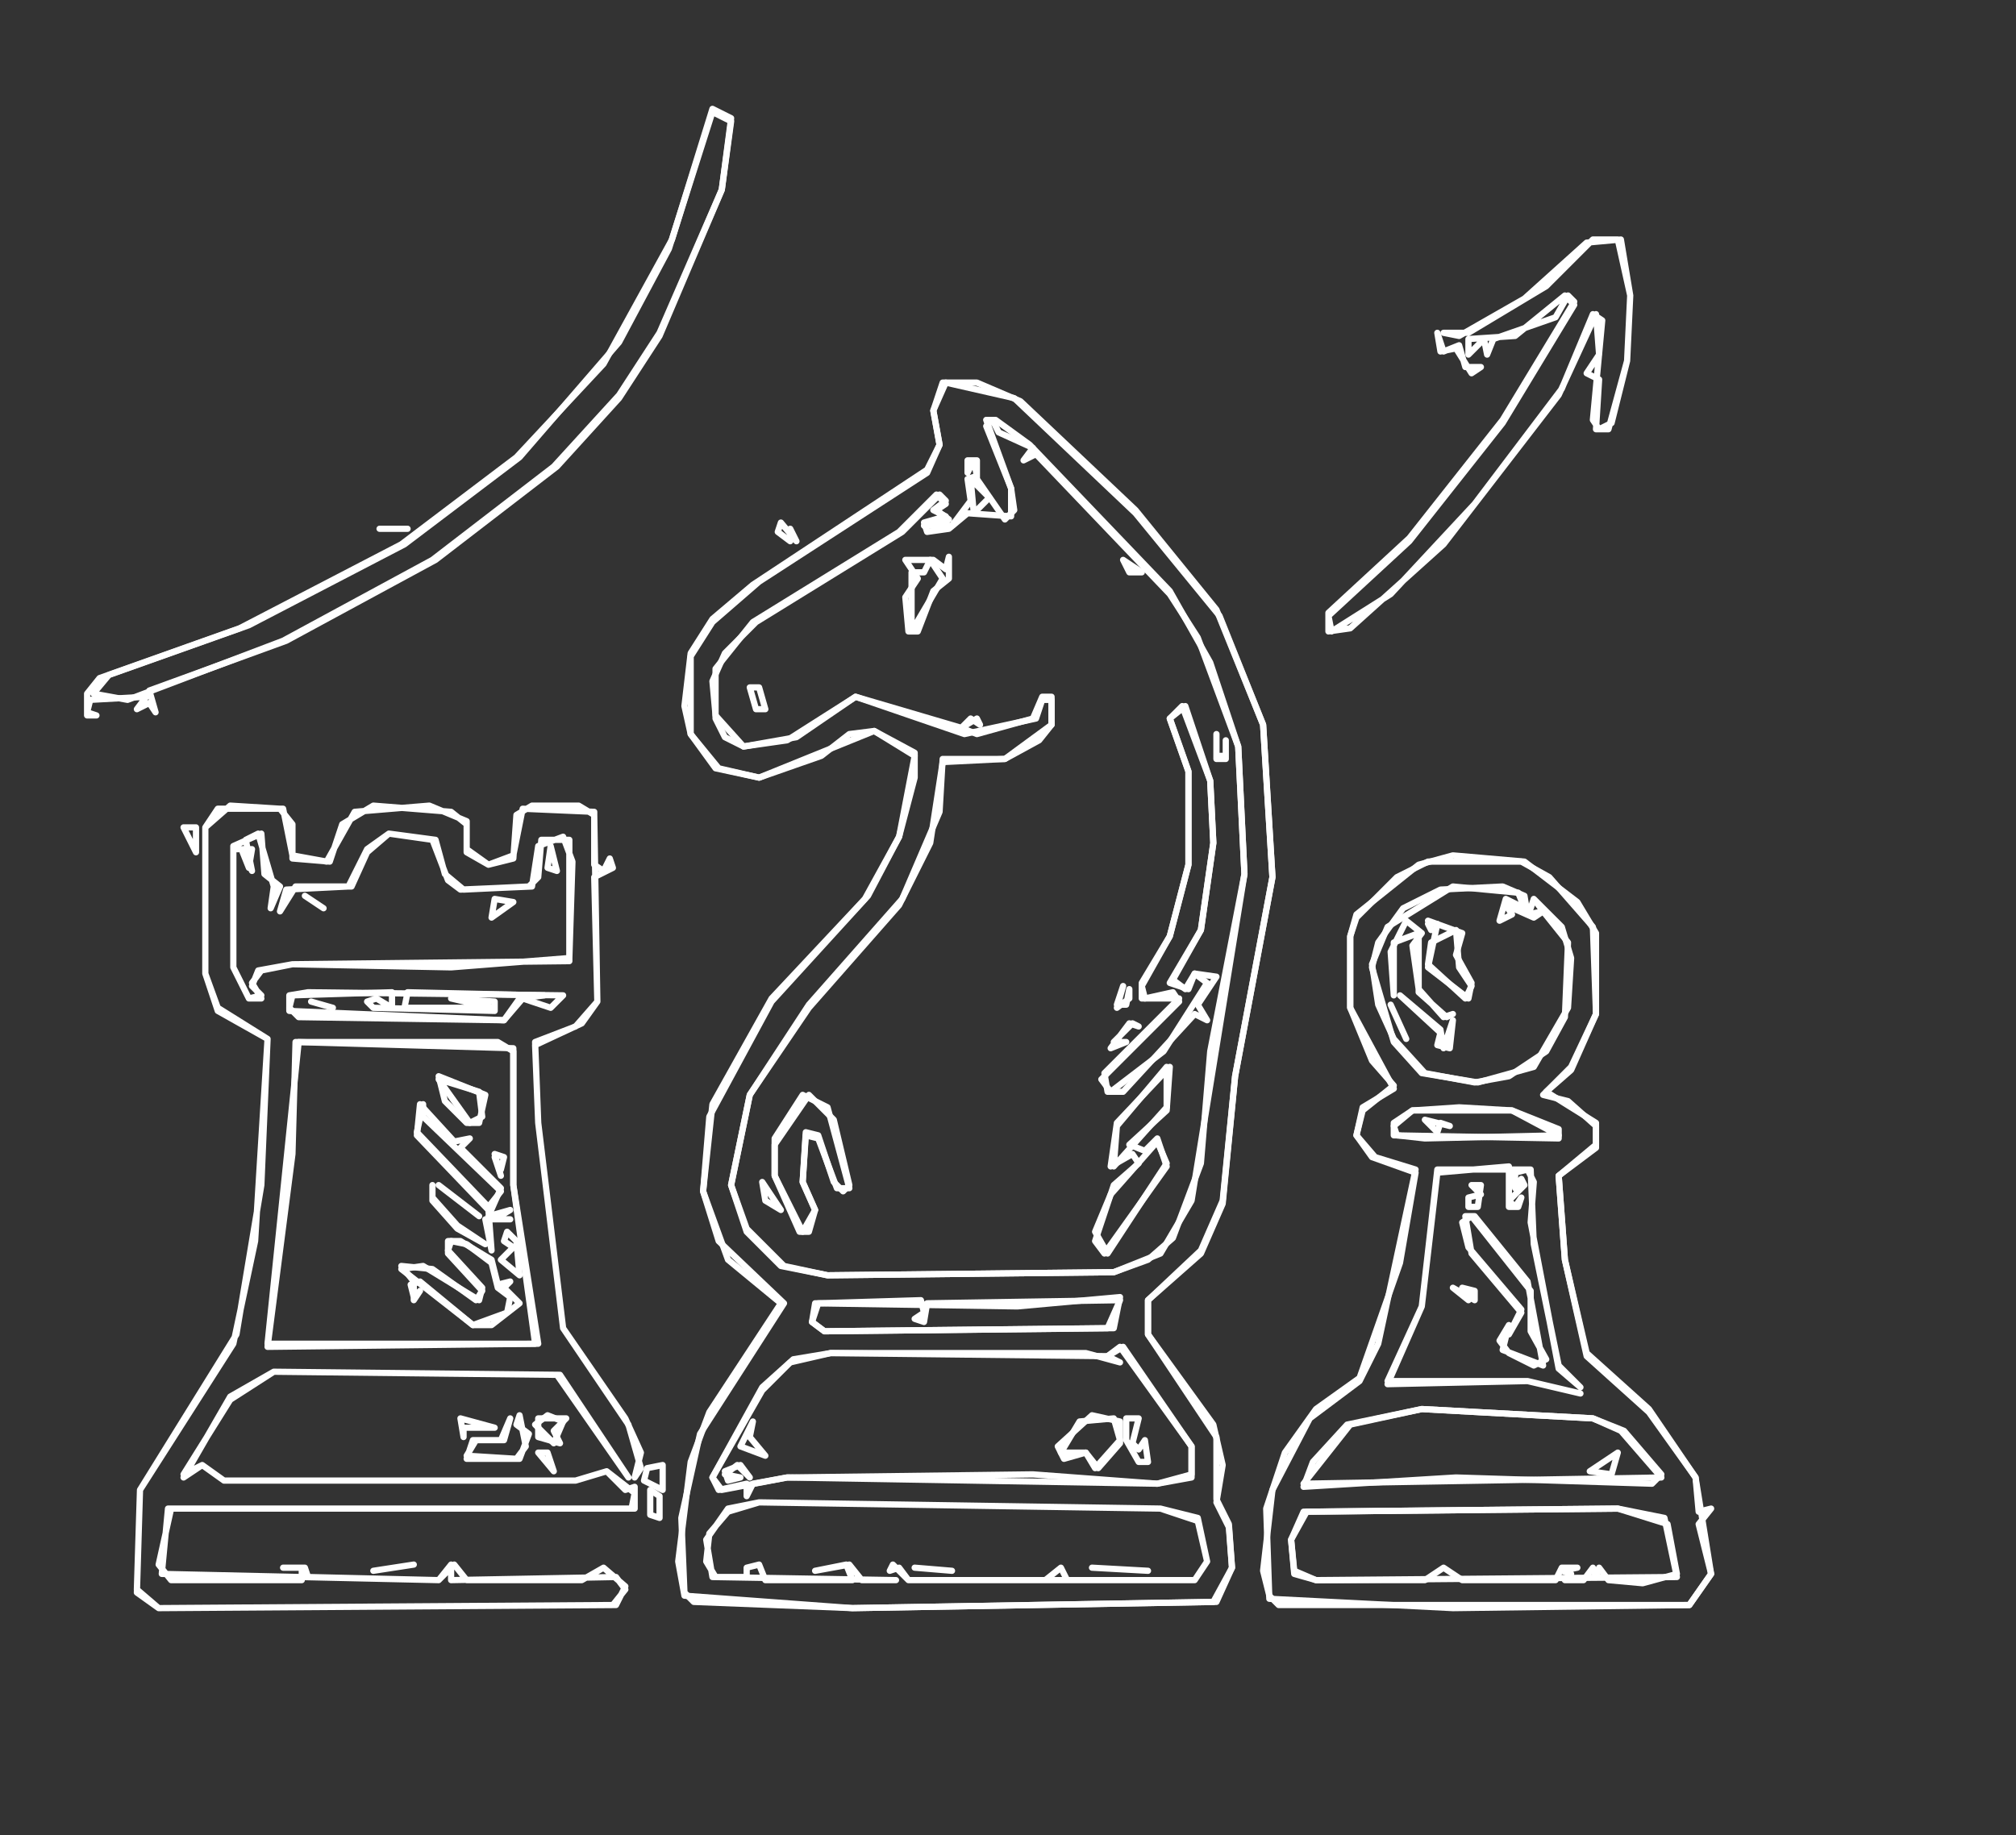<?xml version="1.0" encoding="UTF-8"?> <svg xmlns="http://www.w3.org/2000/svg" width="648" height="590" viewBox="0 0 648 590" fill="none"><rect x="0" y="0" width="648" height="590" fill="#333333" stroke="none"/><path d="M351 504L369 505" stroke="white" stroke-width="2" stroke-linecap="round" stroke-linejoin="round"></path><path d="M294 504L306 505" stroke="white" stroke-width="2" stroke-linecap="round" stroke-linejoin="round"></path><path d="M120 505L133 503" stroke="white" stroke-width="2" stroke-linecap="round" stroke-linejoin="round"></path><path d="M415 495L420 486L520 485L536 490L539 506L528 509L517 508L514 504L513 507L512 504L509 508H503L505 506L502 505L507 504H502L500 508H470L464 504L458 508H423L416 505L415 495Z" stroke="white" stroke-width="2" stroke-linecap="round" stroke-linejoin="round"></path><path d="M415 495L416 506L423 508L539 507L535 488L520 485L419 486L415 495Z" stroke="white" stroke-width="2" stroke-linecap="round" stroke-linejoin="round"></path><path d="M244 483L234 486L228 493L227 502L230 507H240V504L244 503L246 508H274L272 503L262 505L273 503L277 508H288L229 507L227 495L234 485L244 483ZM244 483L373 485M373 485L385 489L388 502M373 485L385 488L388 502M388 502L384 508M384 508H343L341 504L336 508H292M384 508H292M292 508L289 504L286 505L287 503L292 508Z" stroke="white" stroke-width="2" stroke-linecap="round" stroke-linejoin="round"></path><path d="M209 479V487L212 488V481L209 479Z" stroke="white" stroke-width="2" stroke-linecap="round" stroke-linejoin="round"></path><path d="M233 473L234 476L238 475L233 474L237 471L241 475L238 471L233 473Z" stroke="white" stroke-width="2" stroke-linecap="round" stroke-linejoin="round"></path><path d="M208 472L207 476L213 479V471L208 472Z" stroke="white" stroke-width="2" stroke-linecap="round" stroke-linejoin="round"></path><path d="M520 467L511 473L518 474L520 467Z" stroke="white" stroke-width="2" stroke-linecap="round" stroke-linejoin="round"></path><path d="M173 467L178 473L176 467H173Z" stroke="white" stroke-width="2" stroke-linecap="round" stroke-linejoin="round"></path><path d="M242 457L238 465L246 468L241 462L242 457Z" stroke="white" stroke-width="2" stroke-linecap="round" stroke-linejoin="round"></path><path d="M362 456V463L366 470H369L368 463L366 466L364 464L366 456H362Z" stroke="white" stroke-width="2" stroke-linecap="round" stroke-linejoin="round"></path><path d="M358 456L360 463L352 472L349 467H341L347 457L358 456Z" stroke="white" stroke-width="2" stroke-linecap="round" stroke-linejoin="round"></path><path d="M176 455L181 457L178 464L172 458L176 455Z" stroke="white" stroke-width="2" stroke-linecap="round" stroke-linejoin="round"></path><path d="M351 455L340 465L342 469L349 467L353 472L360 464V457L351 455Z" stroke="white" stroke-width="2" stroke-linecap="round" stroke-linejoin="round"></path><path d="M173 456V462L180 464L178 460L182 456H173Z" stroke="white" stroke-width="2" stroke-linecap="round" stroke-linejoin="round"></path><path d="M167 455L169 465L166 469L150 468L153 463H162L164 456L161 463H152L150 469H167L170 461L166 458L167 455Z" stroke="white" stroke-width="2" stroke-linecap="round" stroke-linejoin="round"></path><path d="M148 456L149 462V459H159L148 456Z" stroke="white" stroke-width="2" stroke-linecap="round" stroke-linejoin="round"></path><path d="M419 477L434 458L457 453L512 456L521 460L534 475L419 477Z" stroke="white" stroke-width="2" stroke-linecap="round" stroke-linejoin="round"></path><path d="M419 478L468 475L531 477L534 474L522 460L512 456L457 453L433 458L422 470L419 478Z" stroke="white" stroke-width="2" stroke-linecap="round" stroke-linejoin="round"></path><path d="M383 465V474L372 477L332 474L253 475L232 479L229 475L245 447L254 438L267 435H349L360 438L356 436L360 433L383 465Z" stroke="white" stroke-width="2" stroke-linecap="round" stroke-linejoin="round"></path><path d="M383 465L361 433L356 436L267 435L255 437L245 446L229 475L231 479L240 477V481L242 477L253 475L372 477L383 475V465Z" stroke="white" stroke-width="2" stroke-linecap="round" stroke-linejoin="round"></path><path d="M360 418L356 427L265 428L261 425L263 419L296 418L297 422L294 424L297 425L298 419L360 418Z" stroke="white" stroke-width="2" stroke-linecap="round" stroke-linejoin="round"></path><path d="M360 417L327 420L262 419L261 425L265 428L358 427L360 417Z" stroke="white" stroke-width="2" stroke-linecap="round" stroke-linejoin="round"></path><path d="M467 414L474 418V415L470 414L474 416L472 418L467 414Z" stroke="white" stroke-width="2" stroke-linecap="round" stroke-linejoin="round"></path><path d="M129 408L136 407L154 418L155 414L144 402L145 399L150 400L158 406L160 414L164 417L163 422L152 426L129 408Z" stroke="white" stroke-width="2" stroke-linecap="round" stroke-linejoin="round"></path><path d="M129 407L133 412V418L135 415L133 417L132 413L135 412L152 426H158L167 419L162 414L164 412L160 413L158 405L148 399H144V403L155 415L153 418L139 408L129 407Z" stroke="white" stroke-width="2" stroke-linecap="round" stroke-linejoin="round"></path><path d="M163 396L162 399L165 401L161 405L167 410L166 399L163 396Z" stroke="white" stroke-width="2" stroke-linecap="round" stroke-linejoin="round"></path><path d="M471 391L473 403L489 422L485 429L489 421L472 401L470 393L473 391L492 415V428L497 437L493 439L485 435L482 431L485 426L483 434L496 439L491 412L474 391H471Z" stroke="white" stroke-width="2" stroke-linecap="round" stroke-linejoin="round"></path><path d="M473 381L476 384L472 385V388H475L476 381H473Z" stroke="white" stroke-width="2" stroke-linecap="round" stroke-linejoin="round"></path><path d="M141 381L154 391" stroke="white" stroke-width="2" stroke-linecap="round" stroke-linejoin="round"></path><path d="M139 381V386L147 395L156 400L147 394L139 385V381Z" stroke="white" stroke-width="2" stroke-linecap="round" stroke-linejoin="round"></path><path d="M245 380L246 386L251 389L245 380Z" stroke="white" stroke-width="2" stroke-linecap="round" stroke-linejoin="round"></path><path d="M457 420L462 376H492L493 400L501 439L508 446L501 440L492 393L493 380L491 376L487 377V382L489 379L490 381L485 386L487 388L489 385L488 388H485V375L462 377L457 420ZM457 420L446 445L491 444M457 420L446 444H491M491 444L508 448" stroke="white" stroke-width="2" stroke-linecap="round" stroke-linejoin="round"></path><path d="M159 371L161 378L159 372L161 376L162 372L159 371Z" stroke="white" stroke-width="2" stroke-linecap="round" stroke-linejoin="round"></path><path d="M372 367L375 374L356 403L352 396L357 384L372 367Z" stroke="white" stroke-width="2" stroke-linecap="round" stroke-linejoin="round"></path><path d="M458 360L462 364L463 361L466 362L458 360Z" stroke="white" stroke-width="2" stroke-linecap="round" stroke-linejoin="round"></path><path d="M448 362L454 357L469 356L486 357L501 365L458 366L449 365L448 362Z" stroke="white" stroke-width="2" stroke-linecap="round" stroke-linejoin="round"></path><path d="M448 361V365L501 366V363L486 357H454L448 361Z" stroke="white" stroke-width="2" stroke-linecap="round" stroke-linejoin="round"></path><path d="M136 355V359L161 383L157 388L134 364L136 355Z" stroke="white" stroke-width="2" stroke-linecap="round" stroke-linejoin="round"></path><path d="M135 355L134 365L157 389L158 402L156 392H164H159L164 389L157 391L161 382L148 369L151 366L146 367L135 355Z" stroke="white" stroke-width="2" stroke-linecap="round" stroke-linejoin="round"></path><path d="M260 352L268 360L273 381L271 383L268 380L263 365L259 364L258 380L262 389L258 396L249 378V368L260 352Z" stroke="white" stroke-width="2" stroke-linecap="round" stroke-linejoin="round"></path><path d="M258 352L249 366V378L257 396H260L262 389L258 380L259 365L263 366L269 382H273L266 356L258 352Z" stroke="white" stroke-width="2" stroke-linecap="round" stroke-linejoin="round"></path><path d="M141 347L154 351L155 359L151 361L141 347Z" stroke="white" stroke-width="2" stroke-linecap="round" stroke-linejoin="round"></path><path d="M141 346L143 354L150 361H154L156 352L141 346Z" stroke="white" stroke-width="2" stroke-linecap="round" stroke-linejoin="round"></path><path d="M375 343V356L358 375L359 362L375 343Z" stroke="white" stroke-width="2" stroke-linecap="round" stroke-linejoin="round"></path><path d="M376 343L359 361L357 375L364 371L366 374L358 381L352 399L355 403L375 375L372 366L368 370L363 368L375 357L376 343Z" stroke="white" stroke-width="2" stroke-linecap="round" stroke-linejoin="round"></path><path d="M96 335H160L165 338V381L172 432H86L96 335Z" stroke="white" stroke-width="2" stroke-linecap="round" stroke-linejoin="round"></path><path d="M95 335L94 371L86 433L173 432L165 381V337L95 335Z" stroke="white" stroke-width="2" stroke-linecap="round" stroke-linejoin="round"></path><path d="M366 330L363 329L357 337L362 335H358L364 329L366 330Z" stroke="white" stroke-width="2" stroke-linecap="round" stroke-linejoin="round"></path><path d="M447 323L452 334" stroke="white" stroke-width="2" stroke-linecap="round" stroke-linejoin="round"></path><path d="M100 322L107 324" stroke="white" stroke-width="2" stroke-linecap="round" stroke-linejoin="round"></path><path d="M450 320L463 332L462 336L466 337L467 328L464 337L463 331L450 320Z" stroke="white" stroke-width="2" stroke-linecap="round" stroke-linejoin="round"></path><path d="M93 324L94 320L126 319V324L121 321L118 322L120 324L159 325V322L145 321L158 324H130L131 319L175 320L167 321L162 328L96 327L93 324Z" stroke="white" stroke-width="2" stroke-linecap="round" stroke-linejoin="round"></path><path d="M93 325L162 328L168 321L177 324L181 320L99 319L93 320V325Z" stroke="white" stroke-width="2" stroke-linecap="round" stroke-linejoin="round"></path><path d="M361 317L359 324L363 321V318L362 323H359L361 317Z" stroke="white" stroke-width="2" stroke-linecap="round" stroke-linejoin="round"></path><path d="M468 299L469 311L473 317L471 321L459 310L460 303L468 299Z" stroke="white" stroke-width="2" stroke-linecap="round" stroke-linejoin="round"></path><path d="M459 296L460 299L459 297H462L459 311L472 321L473 316L468 307L470 300L459 296Z" stroke="white" stroke-width="2" stroke-linecap="round" stroke-linejoin="round"></path><path d="M452 296L447 306L448 320V303L456 300V319L465 327L467 326L464 327L456 318L454 304L457 300L452 296Z" stroke="white" stroke-width="2" stroke-linecap="round" stroke-linejoin="round"></path><path d="M165 290L159 289L158 295L165 290Z" stroke="white" stroke-width="2" stroke-linecap="round" stroke-linejoin="round"></path><path d="M98 288L104 292" stroke="white" stroke-width="2" stroke-linecap="round" stroke-linejoin="round"></path><path d="M467 285L488 287L490 292L484 289L482 296L486 294L484 291L493 295L496 293L504 303L503 327L497 338L485 346L474 348L458 345L448 334L443 323L441 310L446 298L467 285Z" stroke="white" stroke-width="2" stroke-linecap="round" stroke-linejoin="round"></path><path d="M493 289L502 298L505 308L504 324L493 343L475 348L457 345L448 335L441 311L443 303L451 292L463 286L483 285L490 288L491 294L496 293L493 289ZM493 289L492 292" stroke="white" stroke-width="2" stroke-linecap="round" stroke-linejoin="round"></path><path d="M459 277H489L498 282L512 298L513 326L505 343L496 352L504 354L513 362V368L501 378L503 405L510 436L530 454L545 475L550 506L543 516H411L408 513L406 505L409 479L421 456L437 444L443 432L455 376L442 372L436 365L438 357L448 349L441 341L434 324V301L436 295L449 282L459 277Z" stroke="white" stroke-width="2" stroke-linecap="round" stroke-linejoin="round"></path><path d="M456 278L436 294L434 301V324L448 350L438 356L436 365L441 372L455 377L450 406L437 443L423 453L413 467L407 485L408 514L467 517L543 516L550 506L546 490L550 485L546 486L545 475L530 453L510 435L503 405L501 378L513 369V361L497 351L505 344L513 326V300L507 290L490 277L467 275L456 278Z" stroke="white" stroke-width="2" stroke-linecap="round" stroke-linejoin="round"></path><path d="M177 272L176 279L179 280L177 272Z" stroke="white" stroke-width="2" stroke-linecap="round" stroke-linejoin="round"></path><path d="M75 311V272L84 268L85 281L90 285L87 292L88 285L83 268L79 270L81 280L78 274L80 279L81 273H75V311ZM75 311L80 321M80 321H84L81 316L84 312L94 310M80 321L84 320L81 317L83 312L94 310M94 310L183 309V270H174L173 282L170 285L149 286L143 281L140 270L125 268M94 310L145 311L183 308L184 277L181 269L173 272L171 285L148 286L144 283L139 270L125 268M125 268L118 273L112 285L92 286L90 293L95 285H113L118 274L125 268Z" stroke="white" stroke-width="2" stroke-linecap="round" stroke-linejoin="round"></path><path d="M59 266L63 274V266H59Z" stroke="white" stroke-width="2" stroke-linecap="round" stroke-linejoin="round"></path><path d="M66 266L70 260H91L94 275L105 277L114 261L138 259L150 264V273L157 278M66 266V313M66 266L74 259L90 260L94 265V276L106 277L110 265L120 259L145 261L150 265V274L157 278M66 313L70 325L86 334M66 313L70 324L86 334M86 334L84 381L76 429L45 479M86 334L82 399L75 432L45 479M45 479L44 512L51 517M45 479L44 511L51 517M51 517L198 516L201 510L194 504L187 508H150L146 503L141 508M51 517L197 516L201 511L198 507L145 508V503L141 508M141 508L99 507L98 504H91H97V508H55L51 503L55 485H204V478L201 479L195 473M141 508L52 506L54 485H203L204 480L195 473M195 473L185 476H72L65 471M65 471L59 474L74 450L88 441M65 471L59 475L74 449L88 441M88 441L179 442L202 475L180 442L88 441ZM157 278L165 276L166 262L171 259H186L191 262L192 322M157 278L165 275L168 260L191 261V278L194 280L196 276L197 279L191 282L192 322M192 322L185 330L172 335L173 361M192 322L187 329L172 336L173 361M173 361L181 427M181 427L202 458L206 472L204 475L206 467L201 456L181 427Z" stroke="white" stroke-width="2" stroke-linecap="round" stroke-linejoin="round"></path><path d="M391 236V244H394V238V243H391V236Z" stroke="white" stroke-width="2" stroke-linecap="round" stroke-linejoin="round"></path><path d="M380 227L389 251L390 271L386 299L376 316L382 318L384 313L388 316L374 338L357 351L354 347L379 322L377 319L368 321L367 317L376 301L382 278V248L376 231L380 227Z" stroke="white" stroke-width="2" stroke-linecap="round" stroke-linejoin="round"></path><path d="M381 227L376 231L382 248V278L376 301L367 316V321H379L355 345L356 351H361L384 326L388 328L385 323L391 314L384 313L381 318L377 315L386 299L390 271L389 251L381 227Z" stroke="white" stroke-width="2" stroke-linecap="round" stroke-linejoin="round"></path><path d="M241 221L243 228H246L244 221H241Z" stroke="white" stroke-width="2" stroke-linecap="round" stroke-linejoin="round"></path><path d="M299 180L303 186L293 203V184H297L299 180Z" stroke="white" stroke-width="2" stroke-linecap="round" stroke-linejoin="round"></path><path d="M361 180L363 184H367L361 180Z" stroke="white" stroke-width="2" stroke-linecap="round" stroke-linejoin="round"></path><path d="M305 179L304 183L300 180H291L295 186L291 192L292 203H295L300 190L305 186V179Z" stroke="white" stroke-width="2" stroke-linecap="round" stroke-linejoin="round"></path><path d="M122 170H131" stroke="white" stroke-width="2" stroke-linecap="round" stroke-linejoin="round"></path><path d="M251 168L250 171L254 174V170L256 174L251 168Z" stroke="white" stroke-width="2" stroke-linecap="round" stroke-linejoin="round"></path><path d="M312 154L318 160L313 165L312 154Z" stroke="white" stroke-width="2" stroke-linecap="round" stroke-linejoin="round"></path><path d="M309 234L314 236L332 231L335 224H338V233L334 238L323 244L303 245L299 271L289 291L260 324L241 352L235 381L240 395L252 407L266 410L358 409L369 405L377 398L386 374L389 338L400 281L398 240L385 205L376 191L333 146L329 148L332 144L321 139L319 135L317 137L325 157V166L311 165L305 170L298 171L297 168L304 166L300 164L304 161L302 159L290 171L243 200L233 210L229 219L230 230L239 240L253 238L275 224L309 234ZM309 234L312 231L315 233L314 231L309 234Z" stroke="white" stroke-width="2" stroke-linecap="round" stroke-linejoin="round"></path><path d="M320 135H317L325 157L326 164L323 167L314 154V148H311V152L313 148L314 153L311 154L312 161L306 169H297L305 167L301 164L304 162L301 159L289 171L242 200L230 215V231L233 237L239 240L256 237L275 224L310 236L333 231L335 225H338V233L323 244H303L302 261L290 289L260 323L241 352L235 381L240 396L251 407L266 410L358 409L373 403L383 386L400 281L398 240L389 213L376 190L331 143L320 135Z" stroke="white" stroke-width="2" stroke-linecap="round" stroke-linejoin="round"></path><path d="M304 123L326 128L365 165L392 198L406 233L409 282L397 346L393 386L386 402L369 418V429L390 458L393 471L391 483L395 491L396 504L390 515L274 517L223 515L220 512L219 488L225 461L252 419L231 399L226 383L228 359L248 322L279 288L289 269L294 250V242L281 235L273 236L264 243L244 250L231 247L222 236V211L229 200L244 187L298 152L302 143L300 132L304 123Z" stroke="white" stroke-width="2" stroke-linecap="round" stroke-linejoin="round"></path><path d="M303 123L300 132L302 143L298 151L242 188L229 199L222 210L220 227L222 236L230 247L244 250L281 235L294 243L289 269L278 289L248 321L229 355L226 383L234 405L251 419L228 454L222 470L218 502L220 513L274 517L391 515L396 504L395 490L391 482V462L369 429V418L386 403L393 387L397 346L409 282L406 233L391 196L365 164L328 129L314 123H303Z" stroke="white" stroke-width="2" stroke-linecap="round" stroke-linejoin="round"></path><path d="M462 107L463 113L468 112L473 120L476 118H471L469 111L464 113L462 107Z" stroke="white" stroke-width="2" stroke-linecap="round" stroke-linejoin="round"></path><path d="M524 95L520 77H512L497 92L472 107H464L469 108L490 96L510 78L521 77L524 95ZM524 95L523 116M523 116L518 136L514 138L512 135L515 103L512 101L502 125L474 162L447 191L428 203L427 198L453 174L483 136L506 98L503 95L487 108L472 109V114L477 109L478 114L480 109L500 102L504 95L506 97L483 135L453 173L427 197V203L434 202L464 175L501 127L513 101L514 114L510 120L514 122L513 138H517L523 116Z" stroke="white" stroke-width="2" stroke-linecap="round" stroke-linejoin="round"></path><path d="M235 39L232 61L212 107L199 127L178 150L139 180L91 206L41 225L30 223L35 217L80 201L130 175L167 147L199 110L215 80L229 36L235 39Z" stroke="white" stroke-width="2" stroke-linecap="round" stroke-linejoin="round"></path><path d="M235 38L229 35L216 77L194 117L166 147L129 175L77 202L32 218L28 223V230H31L28 229L29 225L47 224L44 228L48 226L50 229L48 222L92 206L140 180L179 150L199 128L212 108L232 61L235 38Z" stroke="white" stroke-width="2" stroke-linecap="round" stroke-linejoin="round"></path></svg> 